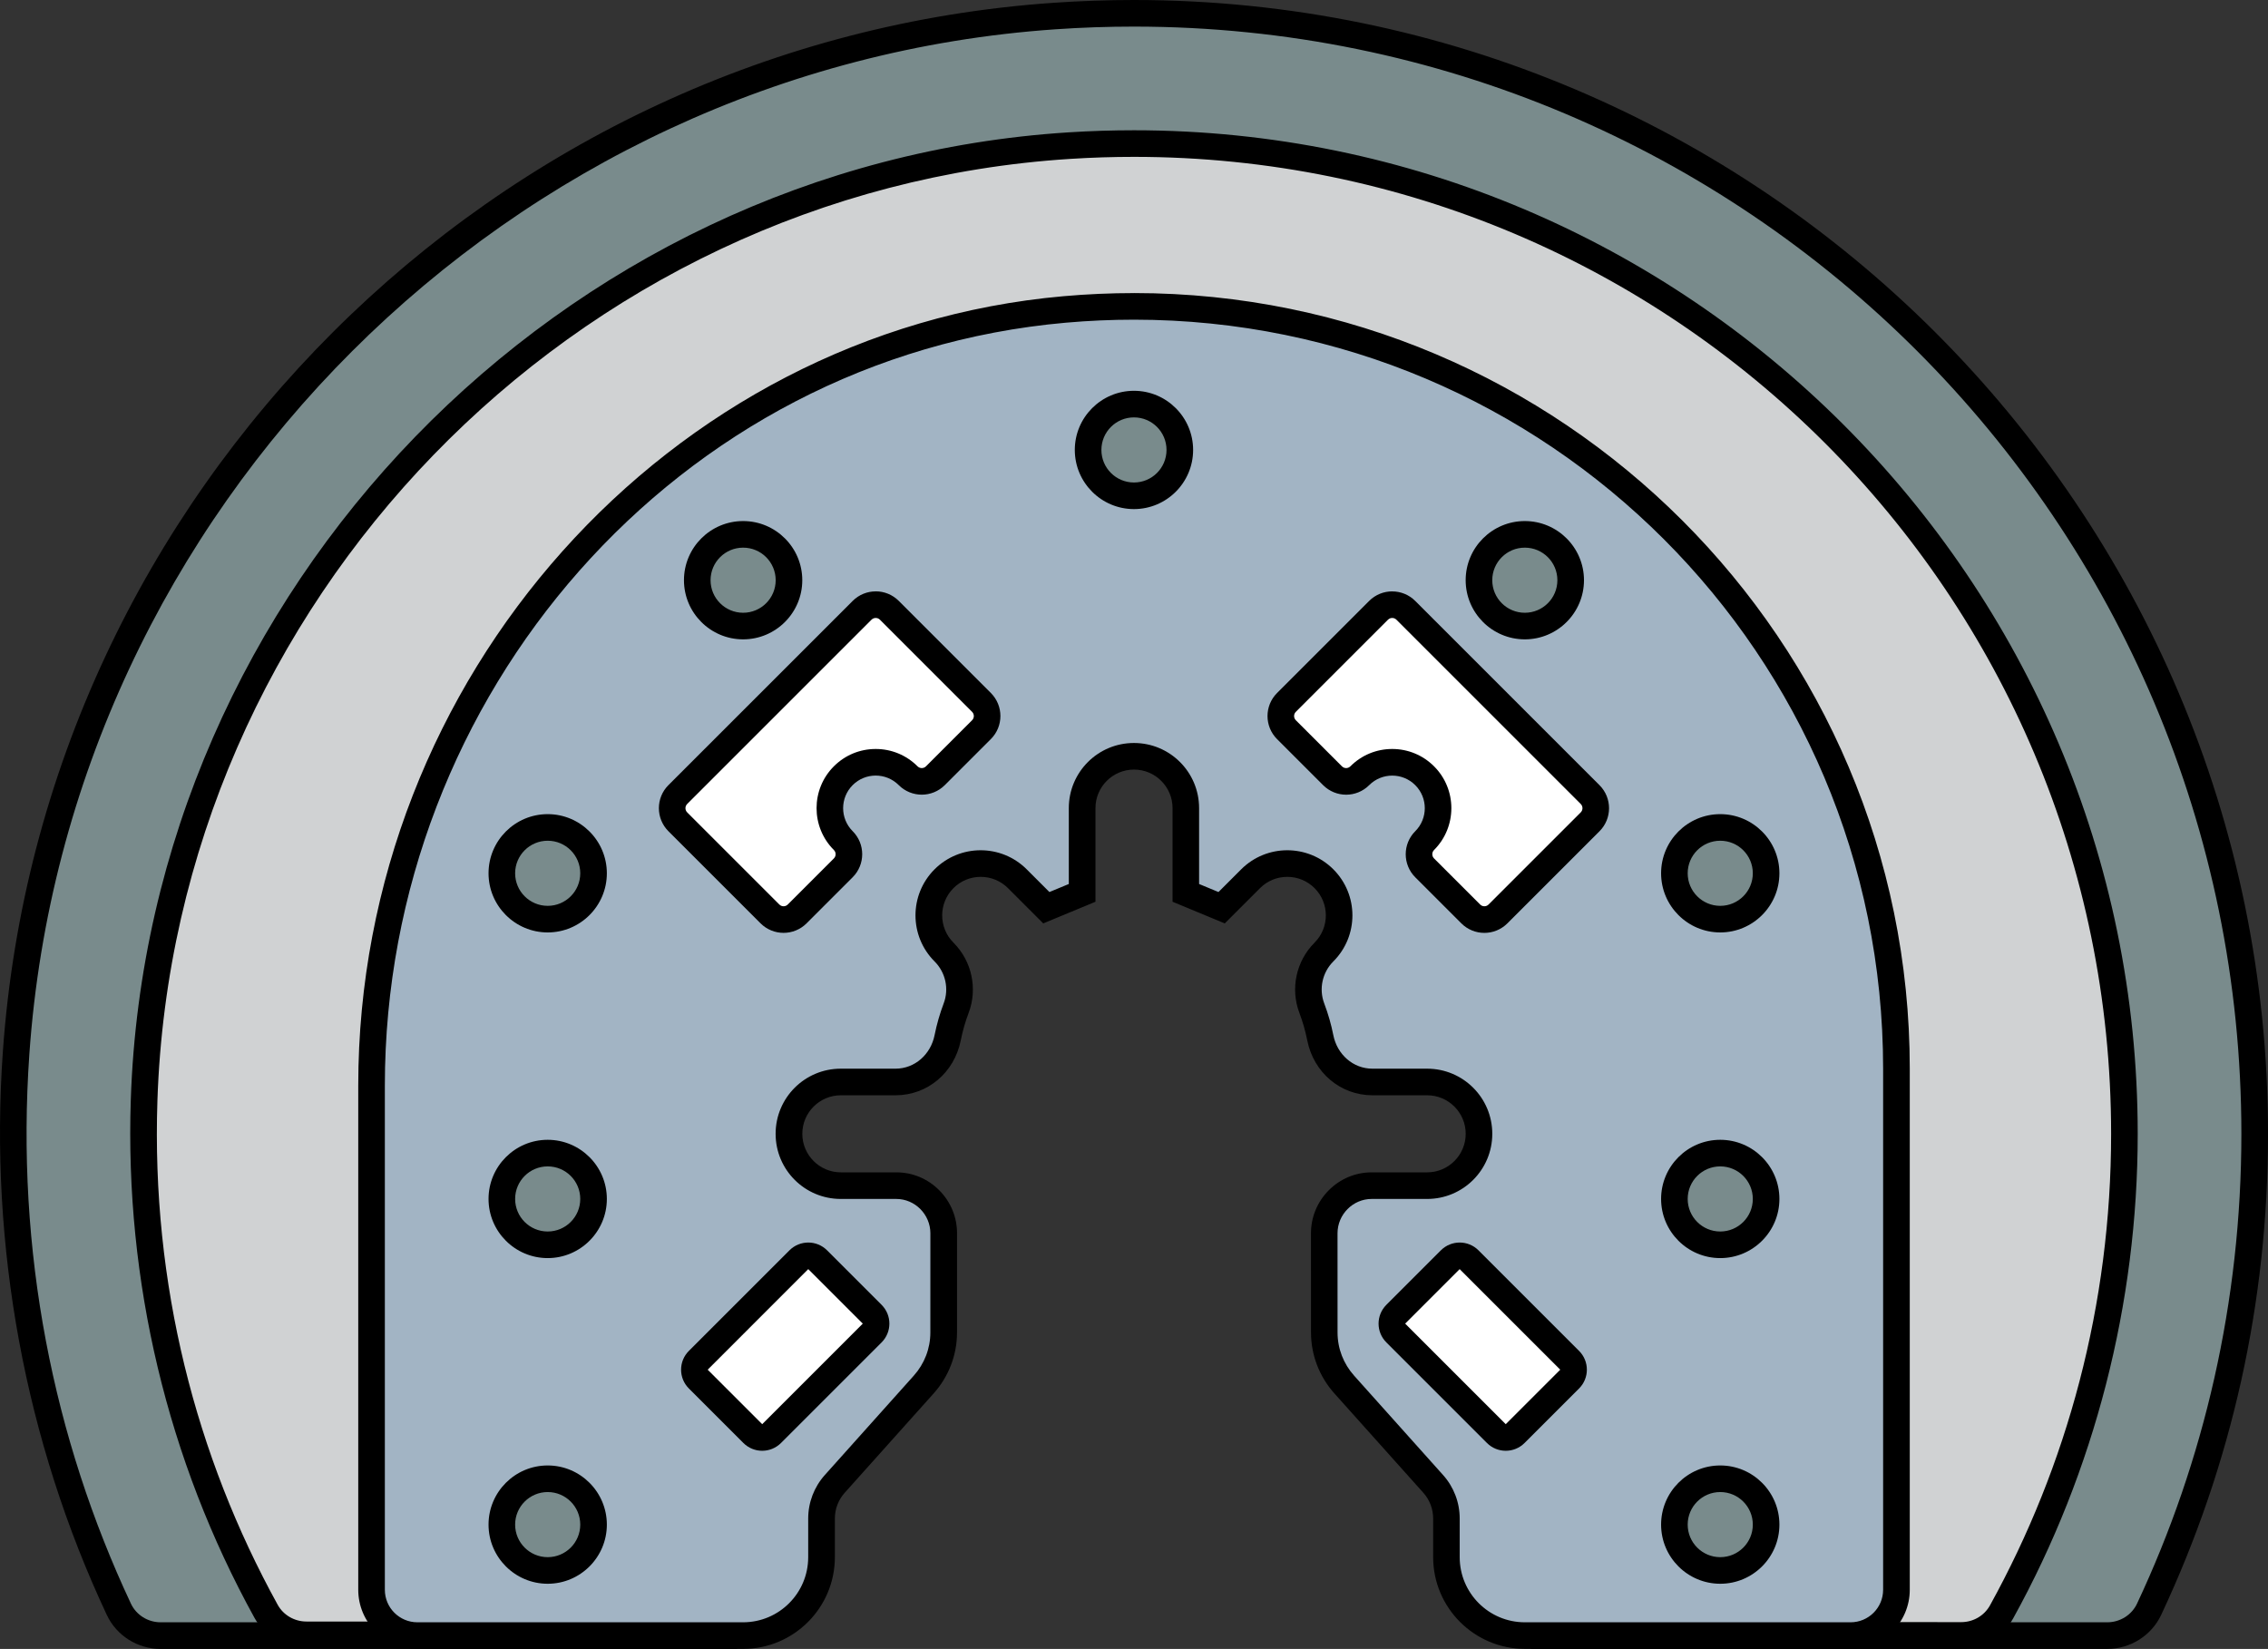 <?xml version="1.0" encoding="UTF-8"?>
<svg id="_Полотна_для_МФИ" data-name="Полотна для МФИ" xmlns="http://www.w3.org/2000/svg" viewBox="0 0 85.263 62">
  <rect x="0" y="0" width="85.263" height="62" fill="#333333" stroke="none"/>
  <defs>
    <style>
      .cls-1 {
        fill: #fff;
      }

      .cls-2 {
        fill: #d0d2d3;
      }

      .cls-3 {
        fill: #a2b4c4;
      }

      .cls-4 {
        fill: #798b8c;
      }
    </style>
  </defs>
  <g>
    <path class="cls-4" d="M6.037,61.5c-.67,0-1.287-.388-1.569-.989C1.435,54.046,.099,46.813,.604,39.594,2.063,18.802,18.844,2.04,39.639,.603c.995-.068,2.001-.103,2.991-.103,23.232,0,42.133,18.9,42.133,42.132,0,6.248-1.335,12.263-3.97,17.876-.283,.602-.9,.991-1.572,.991h-21.173V31.73l-3.482-6.965H30.695l-3.483,6.965v29.77H6.037Z"/>
    <path d="M42.63,1c22.994,0,41.632,18.639,41.632,41.632,0,6.315-1.406,12.302-3.922,17.664-.202,.431-.643,.703-1.119,.703h-20.673s0-29.388,0-29.388l-3.673-7.347H30.386l-3.673,7.347v29.388l-20.675,0c-.475,0-.914-.271-1.116-.701-2.913-6.206-4.338-13.249-3.818-20.669C2.542,19.121,19.164,2.519,39.674,1.102c.992-.069,1.979-.102,2.957-.102m0-1c-1.002,0-2.02,.035-3.026,.105C18.562,1.558,1.581,18.52,.106,39.56c-.512,7.304,.84,14.622,3.91,21.164,.364,.776,1.157,1.277,2.021,1.277l20.675-0h1V31.848l3.291-6.583h23.254l3.292,6.583v30.152h21.673c.865,0,1.66-.502,2.025-1.279,2.665-5.68,4.017-11.766,4.017-18.089C85.263,19.125,66.138,0,42.63,0h0Z"/>
  </g>
  <g>
    <path class="cls-2" d="M58.049,61.486V31.73l-3.482-6.965H30.695l-3.483,6.965,0,29.747-15.695-.007c-.634,0-1.215-.341-1.517-.889-3.221-5.843-4.806-12.487-4.583-19.214C6.045,22.435,21.328,6.669,40.21,5.475c.805-.051,1.619-.077,2.421-.077,20.531,0,37.234,16.703,37.234,37.234,0,6.287-1.596,12.501-4.617,17.972-.303,.548-.885,.888-1.518,.888l-15.682-.007Z"/>
    <path d="M42.63,5.898c20.289,0,36.735,16.446,36.735,36.735,0,6.43-1.652,12.473-4.554,17.73-.216,.391-.633,.63-1.08,.63h-.001l-15.182-.007V31.612l-3.673-7.347H30.386l-3.673,7.347,0,29.365-15.195-.007c-.446-0-.864-.239-1.079-.63-3.082-5.591-4.75-12.07-4.521-18.957C6.537,22.662,21.548,7.156,40.242,5.974c.801-.051,1.599-.076,2.389-.076m0-1c-.812,0-1.637,.026-2.452,.078C21.042,6.186,5.553,22.164,4.917,41.35c-.226,6.816,1.38,13.55,4.645,19.473,.39,.708,1.139,1.147,1.955,1.148l15.195,.007,1,0v-1l-0-29.129,3.291-6.583h23.254l3.291,6.583v30.137l1,0,15.182,.007c.816,0,1.566-.439,1.956-1.147,3.061-5.544,4.679-11.842,4.679-18.213,0-20.807-16.928-37.735-37.735-37.735h0Z"/>
  </g>
  <g>
    <path class="cls-3" d="M57.324,61.5c-1.626,0-2.949-1.323-2.949-2.949v-1.454c0-.48-.177-.941-.497-1.3l-3.344-3.735c-.485-.542-.751-1.236-.751-1.957l-.001-3.732c0-.988,.8-1.792,1.783-1.792h2.086c1.074-0,1.949-.875,1.949-1.949,0-1.075-.874-1.949-1.949-1.949h-2.055c-.961,0-1.768-.684-1.962-1.663-.075-.379-.182-.752-.318-1.109-.277-.731-.097-1.56,.457-2.114,.368-.368,.571-.857,.571-1.378s-.203-1.01-.571-1.378-.857-.571-1.378-.571c-.521,0-1.01,.203-1.378,.571l-1.091,1.09-1.346-.558v-3.187c0-1.075-.875-1.949-1.949-1.949s-1.949,.874-1.949,1.949v3.187l-1.346,.558-1.091-1.09c-.368-.368-.857-.571-1.378-.571s-1.01,.203-1.378,.571-.571,.857-.571,1.378,.203,1.01,.571,1.378c.554,.554,.733,1.383,.457,2.113-.136,.358-.243,.731-.318,1.11-.194,.979-1.001,1.663-1.962,1.663h-2.055c-1.075,0-1.949,.875-1.949,1.949s.874,1.949,1.949,1.949l2.087,0c.476,0,.923,.188,1.261,.529,.336,.339,.521,.788,.521,1.263l-.001,3.732c0,.72-.267,1.414-.751,1.956l-3.344,3.735c-.32,.358-.497,.819-.497,1.3v1.454c0,1.626-1.323,2.949-2.949,2.949H15.692c-.951,0-1.725-.773-1.725-1.725v-18.956c0-15.075,11.447-27.894,26.06-29.184,.866-.077,1.742-.115,2.604-.115,15.805,0,28.663,12.858,28.663,28.663v19.592c0,.951-.773,1.725-1.724,1.725h-12.245Z"/>
    <path d="M42.631,12.02c15.553,0,28.163,12.61,28.163,28.163v19.592c0,.676-.548,1.224-1.224,1.224h-12.245c-1.353,0-2.449-1.096-2.449-2.449v-1.454c0-.603-.222-1.184-.624-1.633l-3.344-3.736c-.402-.449-.624-1.02-.624-1.623-0-.786-.001-2.055-.001-3.732-0-.706,.577-1.291,1.283-1.291l2.086-0c1.353-0,2.449-1.097,2.449-2.449h0c0-1.353-1.096-2.449-2.449-2.449h-2.055c-.734,0-1.329-.54-1.472-1.261-.081-.409-.196-.807-.341-1.19-.208-.549-.073-1.167,.342-1.582,.956-.956,.956-2.507,0-3.463-.478-.478-1.105-.717-1.732-.717s-1.253,.239-1.732,.717l-.854,.854c-.351-.146-.377-.156-.729-.302v-2.853c0-1.353-1.096-2.449-2.449-2.449s-2.449,1.096-2.449,2.449v2.853c-.351,.146-.377,.156-.729,.302l-.854-.854c-.478-.478-1.105-.717-1.732-.717s-1.253,.239-1.732,.717h-0c-.956,.956-.956,2.507,0,3.463h0c.415,.415,.551,1.033,.342,1.582-.145,.383-.259,.78-.341,1.19-.143,.72-.738,1.261-1.472,1.261h-2.055c-1.353,0-2.449,1.096-2.449,2.449h0c0,1.353,1.096,2.449,2.449,2.449,.718,0,1.474,0,2.087,0,.706,0,1.282,.586,1.282,1.291-0,1.678-.001,2.946-.001,3.732-0,.602-.222,1.174-.624,1.623l-3.344,3.736c-.402,.449-.624,1.031-.624,1.633v1.454c0,1.353-1.096,2.449-2.449,2.449H15.692c-.676,0-1.224-.548-1.224-1.224l-0-18.956c-0-14.681,10.98-27.395,25.604-28.686,.862-.076,1.714-.113,2.56-.113m0-1c-.877,0-1.767,.039-2.648,.117-14.869,1.312-26.516,14.35-26.516,29.682l0,18.956c0,1.227,.998,2.224,2.224,2.224h12.245c1.902,0,3.449-1.547,3.449-3.449v-1.454c0-.357,.131-.7,.369-.966l3.344-3.736c.567-.633,.879-1.446,.879-2.289l.001-3.732c0-.607-.236-1.18-.665-1.614-.432-.437-1.006-.678-1.616-.678l-2.087-0c-.799-0-1.449-.65-1.449-1.449s.65-1.449,1.449-1.449h2.055c1.203,0,2.211-.849,2.453-2.066,.07-.351,.169-.698,.295-1.03,.346-.913,.122-1.951-.57-2.644-.565-.565-.565-1.484,0-2.049,.274-.274,.638-.424,1.025-.424s.751,.151,1.025,.424l.854,.854,.472,.472,.617-.256,.381-.158,.348-.144,.617-.256v-3.521c0-.799,.65-1.449,1.449-1.449s1.449,.65,1.449,1.449v3.521l.617,.256,.275,.114,.454,.188,.617,.256,.472-.472,.854-.854c.274-.274,.638-.424,1.025-.424s.751,.151,1.025,.424c.565,.565,.565,1.484,0,2.049-.693,.693-.917,1.73-.57,2.644,.126,.332,.225,.678,.295,1.03,.242,1.216,1.25,2.066,2.453,2.066h2.055c.799,0,1.449,.65,1.449,1.449s-.65,1.449-1.449,1.449l-2.086,0c-.61,0-1.184,.241-1.616,.677-.43,.434-.666,1.007-.666,1.614l.001,3.732c0,.843,.312,1.656,.879,2.289l3.344,3.736c.238,.266,.369,.609,.369,.966v1.454c0,1.902,1.547,3.449,3.449,3.449h12.245c1.227,0,2.224-.998,2.224-2.224v-19.592c0-16.081-13.082-29.163-29.163-29.163h0Z"/>
  </g>
  <g>
    <path class="cls-1" d="M28.654,54.05c-.133,0-.259-.052-.354-.146l-2.049-2.049c-.195-.195-.195-.513,0-.708l3.781-3.781c.095-.095,.22-.146,.354-.146,.133,0,.259,.052,.354,.146l2.049,2.049c.194,.195,.194,.512-0,.707l-3.781,3.781c-.095,.095-.22,.146-.354,.146Z"/>
    <path d="M30.386,47.72l2.049,2.049-3.781,3.781-2.049-2.049,3.78-3.781c0-0,0-0,.001-0m0-1c-.256,0-.512,.098-.707,.293l-3.781,3.781c-.391,.391-.391,1.024,0,1.414l2.049,2.049c.195,.195,.451,.293,.707,.293s.512-.098,.707-.293l3.781-3.781c.391-.391,.391-1.024,0-1.414l-2.049-2.049c-.195-.195-.451-.293-.707-.293h0Z"/>
  </g>
  <g>
    <path class="cls-1" d="M56.607,54.05c-.133,0-.259-.052-.354-.146l-3.781-3.781c-.094-.095-.146-.22-.146-.354s.052-.259,.146-.354l2.049-2.049c.095-.094,.22-.146,.354-.146,.134,0,.259,.052,.354,.146l3.781,3.781c.094,.095,.146,.22,.146,.354,0,.133-.052,.259-.146,.354l-2.049,2.049c-.095,.094-.22,.146-.354,.146Z"/>
    <path d="M54.875,47.72l3.781,3.781-2.049,2.049-3.781-3.781,2.048-2.049c0-0,0-0,.001-0m0-1c-.256,0-.512,.098-.707,.293l-2.049,2.049c-.391,.391-.391,1.024,0,1.414l3.781,3.781c.195,.195,.451,.293,.707,.293s.512-.098,.707-.293l2.049-2.049c.391-.391,.391-1.024,0-1.414l-3.781-3.781c-.195-.195-.451-.293-.707-.293h0Z"/>
  </g>
  <g>
    <path class="cls-1" d="M55.803,34.575c-.193,0-.375-.075-.512-.212l-1.732-1.732c-.137-.137-.212-.319-.212-.512s.075-.375,.212-.512c.672-.672,.672-1.767,0-2.439-.326-.326-.759-.505-1.219-.505s-.894,.179-1.219,.505c-.137,.137-.319,.212-.512,.212-.194,0-.375-.076-.513-.212l-1.731-1.731c-.283-.283-.283-.742,0-1.025l3.463-3.463c.137-.137,.319-.212,.512-.212s.375,.075,.512,.212l6.927,6.927c.282,.283,.282,.742,0,1.025l-3.463,3.463c-.137,.137-.319,.212-.512,.212Z"/>
    <path d="M52.339,23.236c.042,0,.104,.011,.159,.066l6.927,6.927c.054,.054,.066,.116,.066,.159s-.011,.104-.066,.159l-3.463,3.463c-.054,.054-.116,.066-.159,.066s-.104-.011-.159-.066l-1.732-1.732c-.054-.054-.066-.116-.066-.159,0-.042,.011-.104,.066-.159,.867-.867,.867-2.279,0-3.146-.42-.42-.979-.652-1.573-.652s-1.153,.231-1.573,.652c-.054,.054-.116,.066-.159,.066s-.104-.011-.159-.066l-1.732-1.732c-.088-.088-.088-.23-0-.317l3.463-3.463c.054-.054,.116-.066,.159-.066m0-1c-.313,0-.627,.12-.866,.359l-3.463,3.463c-.478,.478-.478,1.253,0,1.732l1.732,1.732c.239,.239,.552,.359,.866,.359s.627-.12,.866-.359h0c.239-.239,.552-.359,.866-.359s.627,.12,.866,.359c.478,.478,.478,1.253,0,1.732h0c-.478,.478-.478,1.253,0,1.732l1.732,1.732c.239,.239,.552,.359,.866,.359s.627-.12,.866-.359l3.463-3.463c.478-.478,.478-1.253,0-1.732l-6.927-6.927c-.239-.239-.552-.359-.866-.359h0Z"/>
  </g>
  <g>
    <path class="cls-1" d="M29.458,34.575c-.193,0-.375-.075-.512-.212l-3.463-3.463c-.282-.283-.282-.742,0-1.025l6.927-6.927c.137-.137,.319-.212,.513-.212,.193,0,.375,.075,.512,.212l3.463,3.463c.282,.283,.282,.742,0,1.025l-1.732,1.731c-.137,.137-.319,.212-.512,.212s-.375-.075-.512-.212c-.326-.326-.759-.505-1.219-.505-.461,0-.894,.179-1.22,.505-.672,.672-.672,1.767,0,2.439,.137,.137,.212,.319,.212,.512s-.075,.375-.212,.512l-1.731,1.732c-.137,.137-.319,.212-.513,.212Z"/>
    <path d="M32.922,23.236c.042,0,.104,.011,.159,.066l3.463,3.463c.088,.088,.088,.23,0,.317l-1.732,1.732c-.054,.054-.116,.066-.159,.066s-.104-.011-.159-.066c-.42-.42-.979-.652-1.573-.652s-1.153,.231-1.573,.652c-.867,.867-.867,2.279,0,3.146,.054,.054,.066,.116,.066,.159,0,.042-.011,.104-.066,.159l-1.732,1.732c-.054,.054-.116,.066-.159,.066s-.104-.011-.159-.066l-3.463-3.463c-.054-.054-.066-.116-.066-.159s.011-.104,.066-.159l6.927-6.927c.054-.054,.116-.066,.159-.066m0-1c-.313,0-.627,.12-.866,.359l-6.927,6.927c-.478,.478-.478,1.253,0,1.732l3.463,3.463c.239,.239,.552,.359,.866,.359s.627-.12,.866-.359l1.732-1.732c.478-.478,.478-1.254,0-1.732h0c-.478-.478-.478-1.253,0-1.732,.239-.239,.552-.359,.866-.359s.627,.12,.866,.359c.239,.239,.552,.359,.866,.359s.627-.12,.866-.359l1.732-1.732c.478-.478,.478-1.253,0-1.732l-3.463-3.463c-.239-.239-.552-.359-.866-.359h0Z"/>
  </g>
  <g>
    <circle class="cls-4" cx="42.63" cy="16.918" r="1.725"/>
    <path d="M42.63,15.694c.676,0,1.224,.548,1.224,1.224s-.548,1.224-1.224,1.224-1.224-.548-1.224-1.224,.548-1.224,1.224-1.224m0-1c-1.227,0-2.224,.998-2.224,2.224s.998,2.224,2.224,2.224,2.224-.998,2.224-2.224-.998-2.224-2.224-2.224h0Z"/>
  </g>
  <g>
    <circle class="cls-4" cx="57.324" cy="21.816" r="1.725"/>
    <path d="M57.324,20.592c.676,0,1.224,.548,1.224,1.224s-.548,1.224-1.224,1.224-1.224-.548-1.224-1.224,.548-1.224,1.224-1.224m0-1c-1.227,0-2.224,.998-2.224,2.224s.998,2.224,2.224,2.224,2.224-.998,2.224-2.224-.998-2.224-2.224-2.224h0Z"/>
  </g>
  <g>
    <path class="cls-4" d="M64.671,34.561c-.951,0-1.725-.773-1.725-1.725s.773-1.725,1.725-1.725c.951,0,1.724,.773,1.724,1.725s-.773,1.725-1.724,1.725Z"/>
    <path d="M64.671,31.612c.676,0,1.224,.548,1.224,1.224s-.548,1.224-1.224,1.224-1.224-.548-1.224-1.224,.548-1.224,1.224-1.224m0-1c-1.227,0-2.224,.998-2.224,2.224s.998,2.224,2.224,2.224,2.224-.998,2.224-2.224-.998-2.224-2.224-2.224h0Z"/>
  </g>
  <g>
    <path class="cls-4" d="M64.671,46.806c-.951,0-1.725-.773-1.725-1.725,0-.951,.773-1.724,1.725-1.724,.951,0,1.724,.773,1.724,1.724,0,.951-.773,1.725-1.724,1.725Z"/>
    <path d="M64.671,43.857c.676,0,1.224,.548,1.224,1.224s-.548,1.224-1.224,1.224-1.224-.548-1.224-1.224,.548-1.224,1.224-1.224m0-1c-1.227,0-2.224,.998-2.224,2.224s.998,2.224,2.224,2.224,2.224-.998,2.224-2.224-.998-2.224-2.224-2.224h0Z"/>
  </g>
  <g>
    <path class="cls-4" d="M64.671,59.051c-.951,0-1.725-.773-1.725-1.725s.773-1.725,1.725-1.725c.951,0,1.724,.773,1.724,1.725s-.773,1.725-1.724,1.725Z"/>
    <path d="M64.671,56.102c.676,0,1.224,.548,1.224,1.224s-.548,1.224-1.224,1.224-1.224-.548-1.224-1.224,.548-1.224,1.224-1.224m0-1c-1.227,0-2.224,.998-2.224,2.224s.998,2.224,2.224,2.224,2.224-.998,2.224-2.224-.998-2.224-2.224-2.224h0Z"/>
  </g>
  <g>
    <circle class="cls-4" cx="27.937" cy="21.816" r="1.725"/>
    <path d="M27.937,20.592c.676,0,1.224,.548,1.224,1.224s-.548,1.224-1.224,1.224-1.224-.548-1.224-1.224,.548-1.224,1.224-1.224m0-1c-1.227,0-2.224,.998-2.224,2.224s.998,2.224,2.224,2.224,2.224-.998,2.224-2.224-.998-2.224-2.224-2.224h0Z"/>
  </g>
  <g>
    <circle class="cls-4" cx="20.59" cy="32.837" r="1.725"/>
    <path d="M20.59,31.612c.676,0,1.224,.548,1.224,1.224s-.548,1.224-1.224,1.224-1.224-.548-1.224-1.224,.548-1.224,1.224-1.224m0-1c-1.227,0-2.224,.998-2.224,2.224s.998,2.224,2.224,2.224,2.224-.998,2.224-2.224-.998-2.224-2.224-2.224h0Z"/>
  </g>
  <g>
    <path class="cls-4" d="M20.59,46.806c-.951,0-1.725-.773-1.725-1.725,0-.951,.773-1.724,1.725-1.724s1.725,.773,1.725,1.724c0,.951-.773,1.725-1.725,1.725Z"/>
    <path d="M20.59,43.857c.676,0,1.224,.548,1.224,1.224s-.548,1.224-1.224,1.224-1.224-.548-1.224-1.224,.548-1.224,1.224-1.224m0-1c-1.227,0-2.224,.998-2.224,2.224s.998,2.224,2.224,2.224,2.224-.998,2.224-2.224-.998-2.224-2.224-2.224h0Z"/>
  </g>
  <g>
    <circle class="cls-4" cx="20.59" cy="57.326" r="1.725"/>
    <path d="M20.59,56.102c.676,0,1.224,.548,1.224,1.224s-.548,1.224-1.224,1.224-1.224-.548-1.224-1.224,.548-1.224,1.224-1.224m0-1c-1.227,0-2.224,.998-2.224,2.224s.998,2.224,2.224,2.224,2.224-.998,2.224-2.224-.998-2.224-2.224-2.224h0Z"/>
  </g>
</svg>